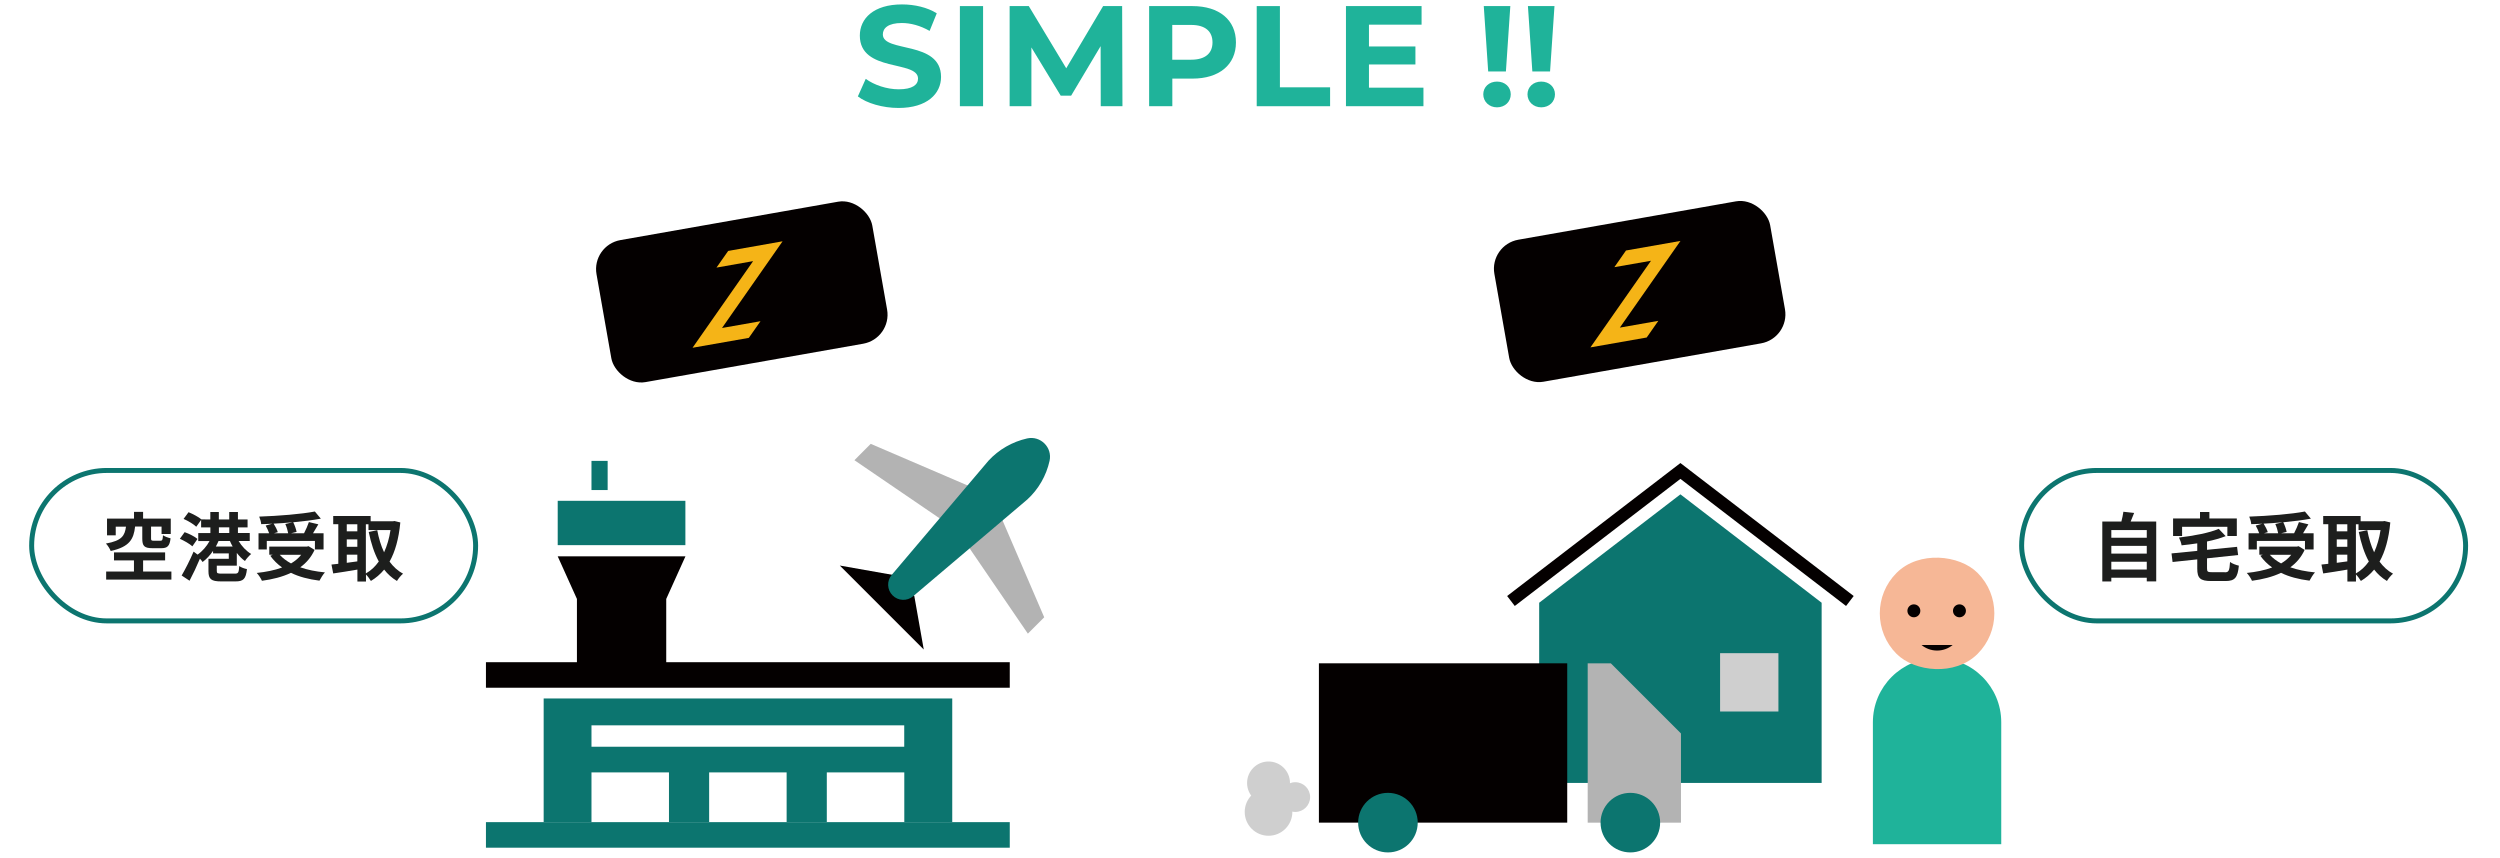 <?xml version="1.0" encoding="UTF-8"?><svg id="_レイヤー_1" xmlns="http://www.w3.org/2000/svg" viewBox="0 0 402 138"><defs><style>.cls-1{fill:#040000;}.cls-2{fill:#1fb39a;}.cls-3{fill:#f5b417;}.cls-4{fill:#f6b796;}.cls-5{fill:#b3b3b3;}.cls-6{fill:#0c756f;}.cls-7{fill:#1d1e1d;}.cls-8{fill:#cfcfcf;}.cls-9{stroke:#0c756f;stroke-width:.8px;}.cls-9,.cls-10{fill:none;stroke-miterlimit:10;}.cls-10{stroke:#040000;stroke-width:2.02px;}</style></defs><path class="cls-2" d="M301.16,135.75h20.64v-19.61c0-5.7-4.62-10.32-10.32-10.32h0c-5.7,0-10.32,4.62-10.32,10.32v19.61Z"/><rect class="cls-4" x="302.27" y="89.42" width="18.42" height="18.42" rx="9.21" ry="9.21" transform="translate(21.49 249.14) rotate(-45)"/><circle class="cls-1" cx="315.08" cy="98.22" r="1.04"/><circle class="cls-1" cx="307.75" cy="98.22" r="1.04"/><path class="cls-1" d="M308.98,103.72c.68.55,1.55.89,2.5.89.95,0,1.82-.33,2.5-.89"/><polyline class="cls-10" points="242.96 96.64 270.21 75.73 297.46 96.64"/><polygon class="cls-6" points="247.5 96.92 270.21 79.49 292.92 96.92 292.92 125.9 247.5 125.9 247.5 96.92"/><rect class="cls-8" x="276.59" y="105.03" width="9.38" height="9.38"/><rect class="cls-1" x="212.08" y="106.66" width="39.93" height="25.62"/><polygon class="cls-5" points="255.3 106.66 255.3 117.94 255.3 132.28 270.3 132.28 270.3 117.94 259.02 106.66 255.3 106.66"/><circle class="cls-6" cx="262.16" cy="132.28" r="4.79"/><circle class="cls-6" cx="223.18" cy="132.28" r="4.79"/><circle class="cls-8" cx="203.98" cy="130.56" r="3.83"/><circle class="cls-8" cx="203.98" cy="125.9" r="3.45"/><circle class="cls-8" cx="208.28" cy="128.17" r="2.39"/><rect class="cls-1" x="241.14" y="35.28" width="45.03" height="23.19" rx="4.74" ry="4.74" transform="translate(-4.13 46.5) rotate(-10)"/><polygon class="cls-3" points="266.66 51.59 260.47 52.68 270.22 38.74 261.46 40.28 259.59 42.96 265.48 41.93 255.74 55.86 264.79 54.27 266.66 51.59"/><polygon class="cls-5" points="165.28 101.89 155.62 87.75 160.75 82.62 167.91 99.26 165.28 101.89"/><polygon class="cls-5" points="137.39 74 151.53 83.65 156.66 78.52 140.01 71.37 137.39 74"/><polygon class="cls-1" points="148.54 104.44 135.04 90.94 143.64 92.46 147.02 95.84 148.54 104.44"/><path class="cls-6" d="M143.53,95.74h0c-.9-.9-.96-2.33-.14-3.3l15.56-18.36c1.66-1.8,3.83-3.04,6.21-3.58h0c2.16-.48,4.09,1.45,3.61,3.61h0c-.53,2.39-1.78,4.56-3.58,6.21l-18.36,15.56c-.97.82-2.41.76-3.3-.14Z"/><rect class="cls-6" x="78.14" y="132.2" width="84.23" height="4.11"/><polygon class="cls-1" points="92.77 106.48 92.77 96.31 89.68 89.46 110.22 89.46 107.13 96.31 107.13 106.48 162.37 106.48 162.37 110.59 78.14 110.59 78.14 106.48 92.77 106.48"/><path class="cls-6" d="M95.11,132.2v-8h12.46v8s6.46,0,6.46,0v-8h12.46v8s6.46,0,6.46,0v-8h12.46v8s7.71,0,7.71,0v-19.89s-65.7,0-65.7,0v19.89s7.71,0,7.71,0ZM95.11,120.08v-3.45h50.29v3.45h-50.29Z"/><rect class="cls-6" x="89.68" y="80.53" width="20.53" height="7.13"/><rect class="cls-6" x="95.11" y="74.11" width="2.6" height="4.69"/><rect class="cls-1" x="96.77" y="35.34" width="45.03" height="23.19" rx="4.74" ry="4.74" transform="translate(-6.34 21.43) rotate(-10)"/><polygon class="cls-3" points="122.29 51.65 116.1 52.74 125.84 38.8 117.09 40.35 115.21 43.03 121.1 41.99 111.36 55.92 120.41 54.33 122.29 51.65"/><path class="cls-7" d="M21.72,84.69c-.22,1.99-.88,3.25-3.92,3.91-.12-.34-.48-.91-.77-1.2,2.61-.46,3.03-1.29,3.23-2.71h-1.65v1.39h-1.4v-2.69h4.34v-1.08h1.46v1.08h4.45v2.48h-1.48v-1.19h-1.69v1.9c0,.32.07.37.44.37h1.07c.3,0,.36-.12.41-.88.26.2.85.41,1.22.49-.14,1.26-.53,1.59-1.49,1.59h-1.43c-1.34,0-1.63-.38-1.63-1.57v-1.91h-1.16ZM27.56,91.9v1.3h-10.49v-1.3h4.47v-1.79h-3.21v-1.28h8.22v1.28h-3.54v1.79h4.56Z"/><path class="cls-7" d="M30.93,87.85c-.42-.4-1.31-.9-2.01-1.21l.77-1.07c.72.25,1.62.71,2.07,1.09l-.83,1.19ZM34.86,90.96v.86c0,.37.12.42.82.42h2.06c.58,0,.66-.14.73-1.22.28.22.86.42,1.24.49-.18,1.59-.56,1.98-1.86,1.98h-2.3c-1.58,0-2.03-.37-2.03-1.64v-2h3.27v-.86h-2.53v-.41c-.49.71-1.07,1.34-1.68,1.79-.11-.16-.26-.36-.43-.54-.5,1.2-1.1,2.47-1.67,3.55l-1.27-.84c.54-.92,1.32-2.43,1.92-3.84l.64.48c.76-.52,1.46-1.33,1.93-2.18h-1.82v-1.28h1.95v-.91h-1.49v-1.2l-.78,1.09c-.42-.41-1.32-.95-2.04-1.26l.8-1.08c.7.29,1.62.77,2.07,1.16h-.01s1.44.01,1.44.01v-1.2h1.37v1.2h1.67v-1.2h1.4v1.2h1.55v1.27h-1.55v.91h1.9v1.28h-1.79c.49.84,1.25,1.63,2.02,2.09-.32.26-.78.77-1,1.13-.47-.32-.91-.78-1.31-1.3v2.05h-3.23ZM37.41,87.88c-.17-.29-.31-.59-.44-.89h-1.83c-.12.3-.28.6-.43.89h2.71ZM35.2,85.71h1.67v-.91h-1.67v.91Z"/><path class="cls-7" d="M50.58,88.43c-.54,1.18-1.33,2.09-2.3,2.79,1.15.41,2.49.68,3.97.82-.3.32-.68.95-.88,1.33-1.74-.22-3.29-.62-4.58-1.26-1.38.66-2.97,1.05-4.67,1.28-.14-.34-.54-.97-.84-1.26,1.5-.16,2.89-.43,4.08-.88-.73-.52-1.37-1.15-1.9-1.88l.4-.17h-.56v-1.31h6.06l.26-.06.96.59ZM42.9,88.35h-1.33v-2.6h1.71c-.12-.37-.35-.85-.56-1.24l1.07-.3c-.6.04-1.21.06-1.79.07-.02-.36-.19-.9-.32-1.21,3.15-.11,6.76-.4,8.95-.82l.96,1.15c-1.29.24-2.84.43-4.44.58.24.48.47,1.12.54,1.55l-.89.22h2.09c.29-.55.6-1.26.78-1.8l1.52.36c-.28.5-.59,1-.86,1.44h1.7v2.6h-1.39v-1.37h-7.74v1.37ZM47.07,83.98c-1.01.1-2.05.17-3.07.22.28.44.55.98.67,1.37l-.62.18h2.29c-.07-.42-.25-1.02-.46-1.49l1.19-.28ZM44.98,89.21c.49.54,1.1,1,1.82,1.39.64-.38,1.2-.84,1.63-1.39h-3.45Z"/><path class="cls-7" d="M64.37,84.03c-.25,2.61-.83,4.68-1.73,6.28.59.8,1.31,1.48,2.17,1.94-.32.26-.77.8-.98,1.17-.82-.49-1.49-1.1-2.06-1.83-.61.74-1.32,1.34-2.13,1.83-.18-.31-.5-.75-.79-1.04v1.13h-1.38v-1.92c-1.38.24-2.78.46-3.89.62l-.28-1.43c.32-.04.7-.07,1.1-.12v-6.37h-.82v-1.32h6.02v.85h3.59l.24-.04.94.23ZM55.76,84.3v1.14h1.7v-1.14h-1.7ZM55.76,87.93h1.7v-1.2h-1.7v1.2ZM55.76,90.5c.55-.07,1.13-.16,1.7-.23v-1.08h-1.7v1.31ZM58.84,92.2c.79-.44,1.49-1.09,2.07-1.91-.73-1.33-1.25-2.94-1.62-4.75l1.37-.28c.24,1.28.6,2.49,1.1,3.55.47-1.03.83-2.23,1.03-3.57h-3.54v-.94h-.42v7.89Z"/><rect class="cls-9" x="5.09" y="75.65" width="71.39" height="24.19" rx="12.09" ry="12.09"/><path class="cls-7" d="M346.72,83.86v9.63h-1.52v-.59h-5.7v.6h-1.45v-9.64h3.07c.13-.52.26-1.09.32-1.57l1.73.19c-.18.48-.37.95-.56,1.38h4.11ZM339.5,85.23v1.24h5.7v-1.24h-5.7ZM339.5,87.78v1.24h5.7v-1.24h-5.7ZM345.2,91.58v-1.25h-5.7v1.25h5.7Z"/><path class="cls-7" d="M357.74,92.03c.65,0,.76-.25.85-1.66.32.25.98.49,1.42.59-.19,1.93-.64,2.47-2.15,2.47h-2.31c-1.75,0-2.23-.46-2.23-1.99v-1.49l-3.97.42-.17-1.38,4.14-.41v-1.21c-.85.13-1.7.24-2.52.32-.05-.36-.25-.92-.42-1.25,2.34-.28,4.86-.74,6.39-1.4l1.12,1.17c-.88.35-1.91.64-3,.86v1.34l4.83-.48.17,1.32-5,.53v1.62c0,.54.11.61.82.61h2.04ZM350.88,86.19h-1.45v-2.82h4.33v-1.04h1.51v1.04h4.41v2.82h-1.52v-1.48h-7.28v1.48Z"/><path class="cls-7" d="M370.58,88.43c-.54,1.18-1.33,2.09-2.3,2.79,1.15.41,2.49.68,3.97.82-.3.32-.68.95-.88,1.33-1.74-.22-3.29-.62-4.58-1.26-1.38.66-2.97,1.05-4.67,1.28-.14-.34-.54-.97-.84-1.26,1.5-.16,2.89-.43,4.08-.88-.73-.52-1.37-1.15-1.9-1.88l.4-.17h-.56v-1.31h6.06l.26-.06.96.59ZM362.9,88.35h-1.33v-2.6h1.71c-.12-.37-.35-.85-.56-1.24l1.07-.3c-.6.04-1.21.06-1.79.07-.02-.36-.19-.9-.32-1.21,3.15-.11,6.76-.4,8.95-.82l.96,1.15c-1.29.24-2.84.43-4.44.58.24.48.47,1.12.54,1.55l-.89.22h2.09c.29-.55.6-1.26.78-1.8l1.52.36c-.28.5-.59,1-.86,1.44h1.7v2.6h-1.39v-1.37h-7.74v1.37ZM367.06,83.98c-1.01.1-2.05.17-3.07.22.28.44.55.98.67,1.37l-.62.18h2.29c-.07-.42-.25-1.02-.46-1.49l1.19-.28ZM364.98,89.21c.49.54,1.1,1,1.82,1.39.64-.38,1.2-.84,1.63-1.39h-3.45Z"/><path class="cls-7" d="M384.36,84.03c-.25,2.61-.83,4.68-1.73,6.28.59.8,1.31,1.48,2.17,1.94-.32.26-.77.8-.98,1.17-.82-.49-1.49-1.1-2.06-1.83-.61.74-1.32,1.34-2.13,1.83-.18-.31-.5-.75-.79-1.04v1.13h-1.38v-1.92c-1.38.24-2.78.46-3.89.62l-.28-1.43c.32-.04.7-.07,1.1-.12v-6.37h-.82v-1.32h6.02v.85h3.59l.24-.04.94.23ZM375.75,84.3v1.14h1.7v-1.14h-1.7ZM375.75,87.93h1.7v-1.2h-1.7v1.2ZM375.75,90.5c.55-.07,1.13-.16,1.7-.23v-1.08h-1.7v1.31ZM378.84,92.2c.79-.44,1.49-1.09,2.07-1.91-.73-1.33-1.25-2.94-1.62-4.75l1.37-.28c.24,1.28.6,2.49,1.1,3.55.47-1.03.83-2.23,1.03-3.57h-3.54v-.94h-.42v7.89Z"/><rect class="cls-9" x="325.08" y="75.65" width="71.39" height="24.19" rx="12.09" ry="12.09"/><path class="cls-2" d="M137.95,15.49l1.26-2.81c1.36.99,3.38,1.68,5.31,1.68,2.21,0,3.1-.74,3.1-1.72,0-3.01-9.36-.94-9.36-6.92,0-2.74,2.21-5.01,6.78-5.01,2.02,0,4.09.48,5.59,1.43l-1.15,2.83c-1.49-.85-3.04-1.27-4.46-1.27-2.21,0-3.06.83-3.06,1.84,0,2.97,9.36.92,9.36,6.83,0,2.69-2.23,4.99-6.83,4.99-2.55,0-5.13-.76-6.55-1.86Z"/><path class="cls-2" d="M154.35.98h3.73v16.1h-3.73V.98Z"/><path class="cls-2" d="M177,17.08l-.02-9.66-4.74,7.96h-1.68l-4.71-7.75v9.45h-3.5V.98h3.08l6.02,10,5.93-10h3.06l.05,16.1h-3.5Z"/><path class="cls-2" d="M198.74,6.82c0,3.59-2.69,5.82-6.99,5.82h-3.24v4.44h-3.73V.98h6.97c4.3,0,6.99,2.23,6.99,5.84ZM194.97,6.82c0-1.77-1.15-2.81-3.43-2.81h-3.04v5.59h3.04c2.28,0,3.43-1.04,3.43-2.78Z"/><path class="cls-2" d="M202.08.98h3.73v13.06h8.07v3.04h-11.8V.98Z"/><path class="cls-2" d="M228.89,14.09v2.99h-12.46V.98h12.16v2.99h-8.46v3.5h7.47v2.9h-7.47v3.73h8.76Z"/><path class="cls-2" d="M238.51,15.17c0-1.17.92-2.05,2.21-2.05s2.21.87,2.21,2.05-.92,2.09-2.21,2.09-2.21-.94-2.21-2.09ZM238.58.98h4.28l-.71,10.51h-2.85l-.71-10.51Z"/><path class="cls-2" d="M245.62,15.17c0-1.17.92-2.05,2.21-2.05s2.21.87,2.21,2.05-.92,2.09-2.21,2.09-2.21-.94-2.21-2.09ZM245.68.98h4.28l-.71,10.51h-2.85l-.71-10.51Z"/></svg>
